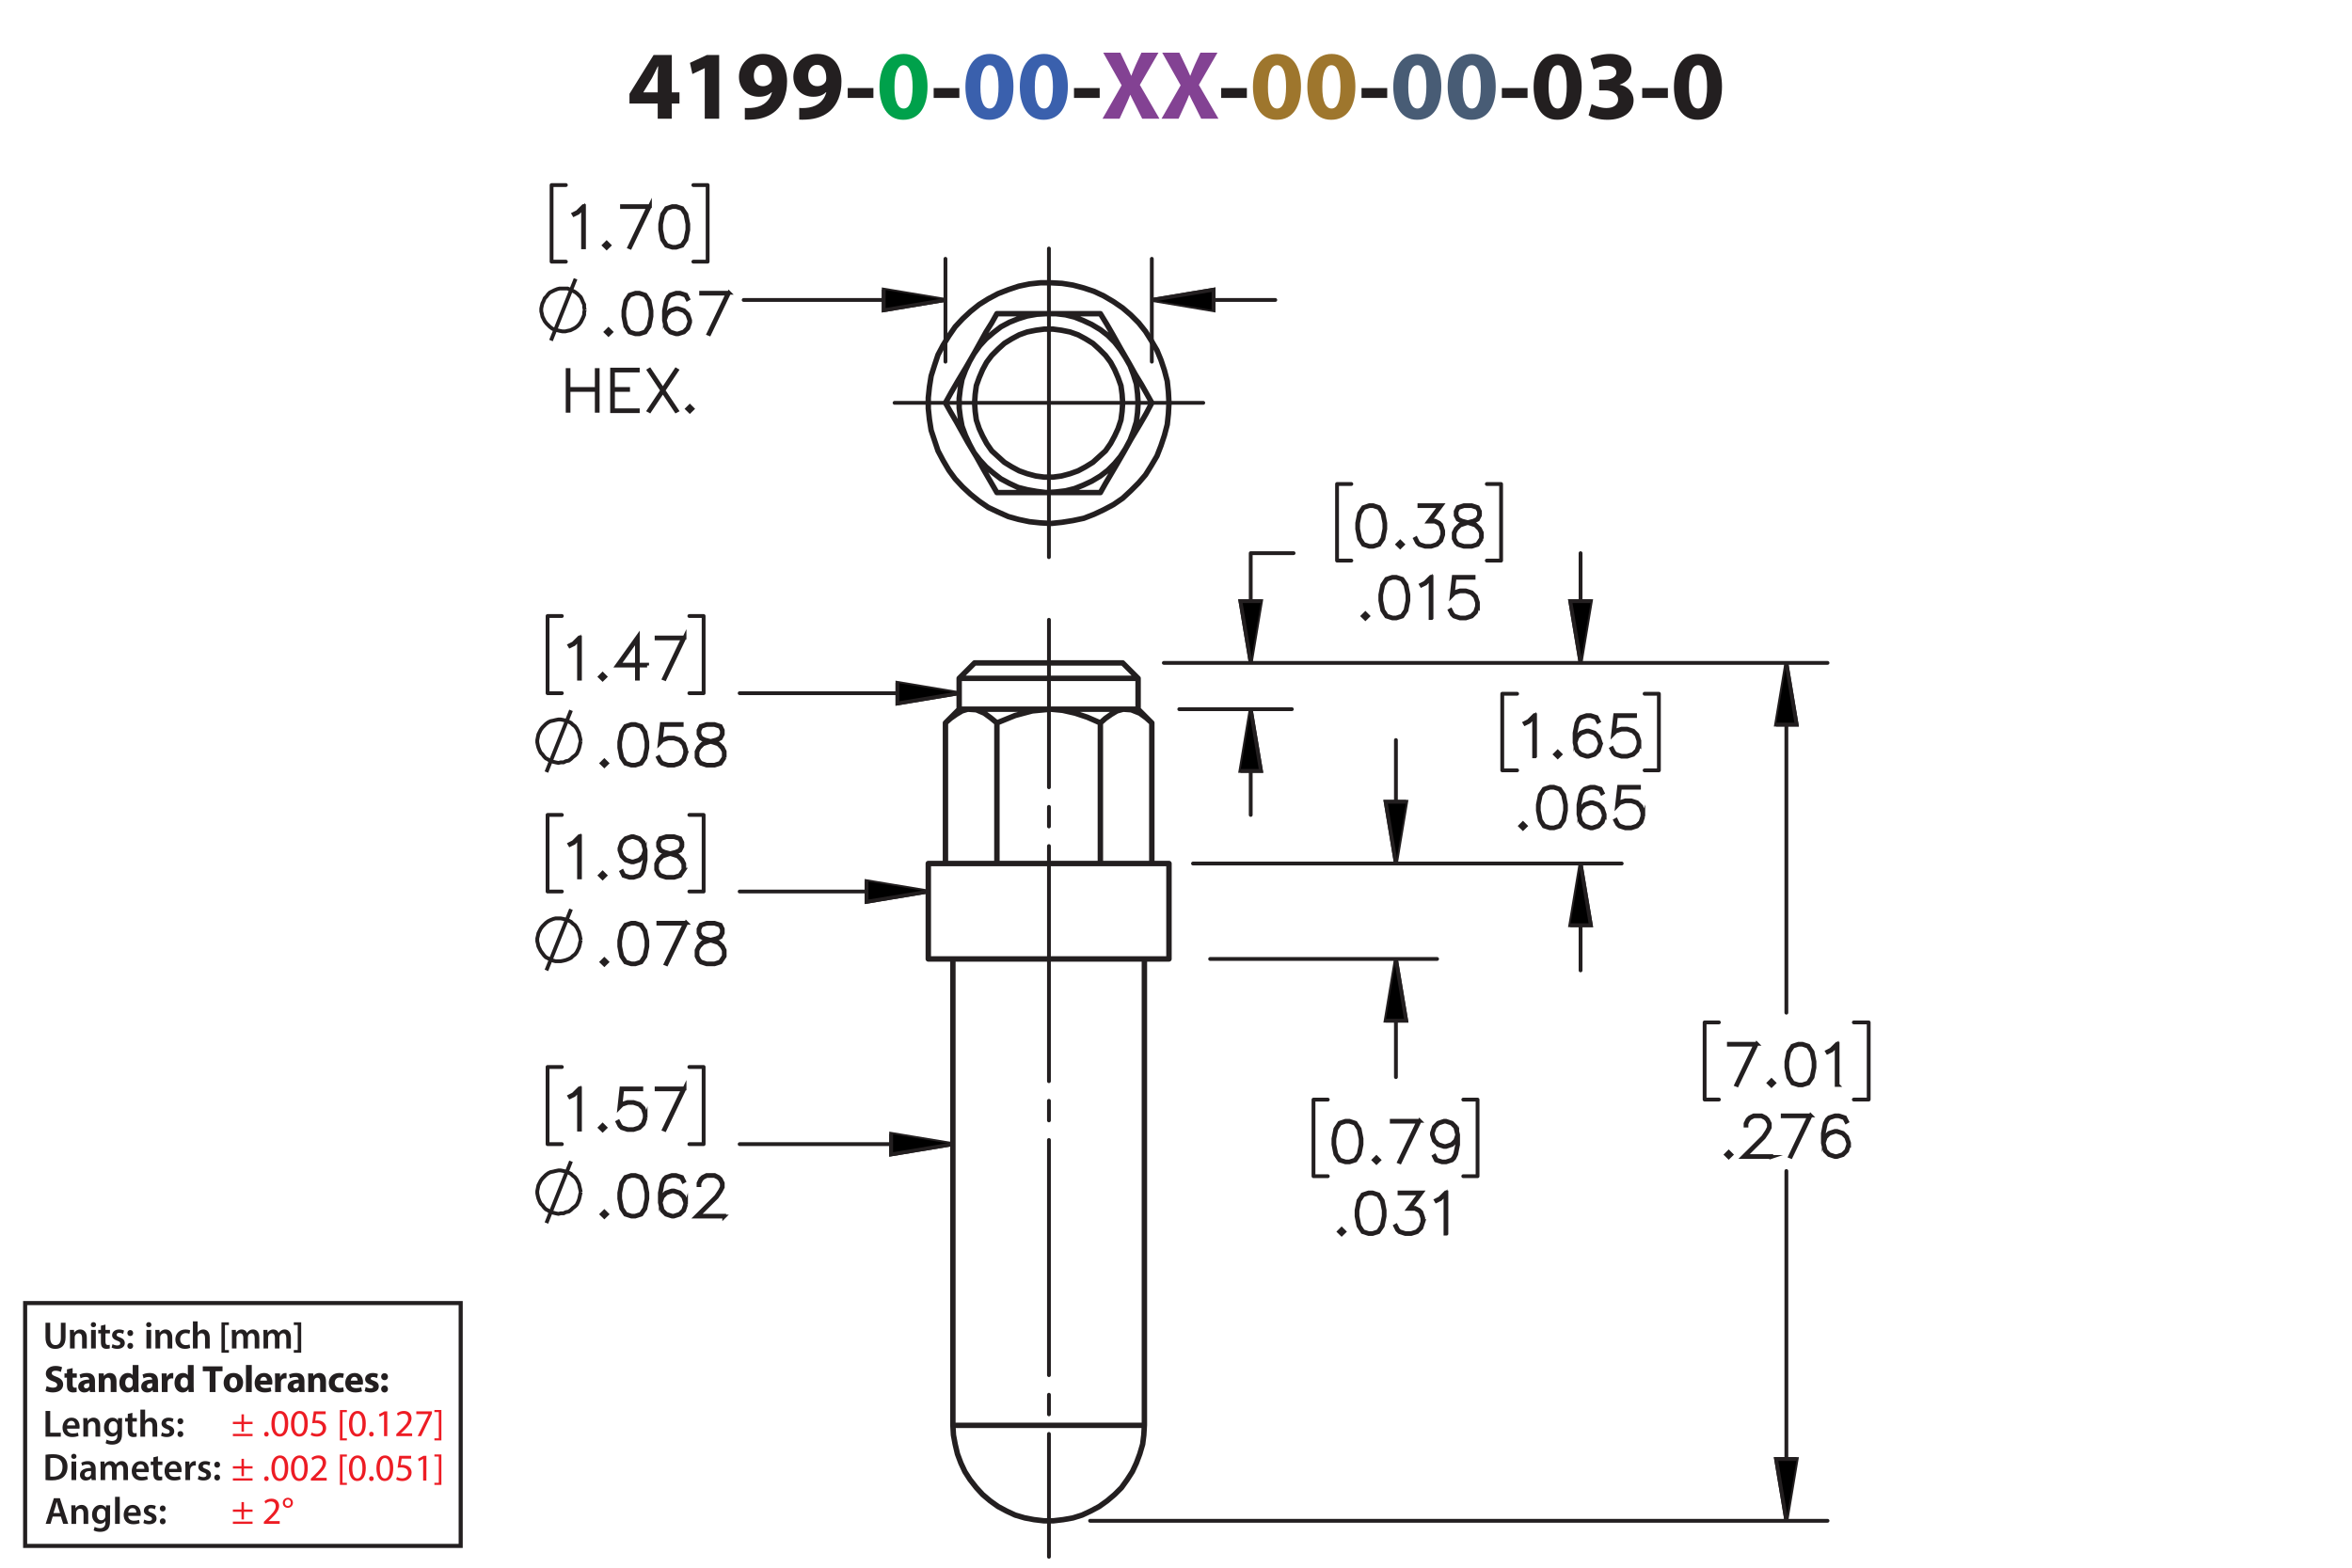 <?xml version="1.0" encoding="UTF-8"?><svg id="Layer_1" xmlns="http://www.w3.org/2000/svg" viewBox="0 0 432 288"><defs><style>.cls-1,.cls-2,.cls-3,.cls-4,.cls-5,.cls-6,.cls-7{stroke:#231f20;}.cls-1,.cls-3,.cls-5,.cls-6,.cls-7{fill:none;}.cls-1,.cls-3,.cls-6{stroke-linecap:round;stroke-linejoin:round;}.cls-8{fill:#485c75;}.cls-8,.cls-9,.cls-10,.cls-11,.cls-12,.cls-13,.cls-14{stroke-width:0px;}.cls-9{fill:#9e762d;}.cls-10{fill:#00a14b;}.cls-11{fill:#834293;}.cls-2,.cls-3,.cls-6,.cls-7{stroke-width:.7px;}.cls-2,.cls-4{fill:#000;}.cls-2,.cls-4,.cls-7{stroke-miterlimit:10;}.cls-4{stroke-width:.7px;}.cls-5{stroke-width:.75px;}.cls-6{stroke-dasharray:0 0 0 0 43.2 3.6 3.6 3.6;stroke-dashoffset:20.628px;}.cls-12{fill:#ed1c24;}.cls-13{fill:#3a60ad;}.cls-14{fill:#231f20;}</style></defs><path class="cls-14" d="M120.804,21.81v-2.791h-5.186v-1.782l4.429-7.13h3.349v6.86h1.404v2.052h-1.404v2.791h-2.593ZM120.804,16.966v-2.593c0-.703.036-1.422.09-2.179h-.072c-.378.756-.684,1.44-1.081,2.179l-1.566,2.557v.036h2.629Z"/><path class="cls-14" d="M129.444,12.537h-.036l-2.233,1.062-.45-2.053,3.097-1.44h2.269v11.704h-2.647v-9.273Z"/><path class="cls-14" d="M136.805,19.829c.342.036.648.036,1.188,0,.829-.054,1.675-.288,2.305-.72.756-.522,1.261-1.278,1.477-2.161l-.054-.018c-.522.54-1.278.846-2.341.846-1.98,0-3.655-1.386-3.655-3.655,0-2.287,1.837-4.213,4.412-4.213,3.007,0,4.429,2.305,4.429,5.042,0,2.431-.774,4.213-2.053,5.383-1.116,1.008-2.647,1.566-4.465,1.639-.468.036-.936.018-1.242,0v-2.143ZM138.461,13.959c0,1.009.54,1.873,1.657,1.873.738,0,1.26-.36,1.512-.774.09-.162.144-.342.144-.684,0-1.243-.468-2.467-1.71-2.467-.936,0-1.621.828-1.603,2.052Z"/><path class="cls-14" d="M146.795,19.829c.342.036.648.036,1.188,0,.829-.054,1.675-.288,2.305-.72.756-.522,1.261-1.278,1.477-2.161l-.054-.018c-.522.54-1.278.846-2.341.846-1.98,0-3.655-1.386-3.655-3.655,0-2.287,1.837-4.213,4.412-4.213,3.007,0,4.429,2.305,4.429,5.042,0,2.431-.774,4.213-2.053,5.383-1.116,1.008-2.647,1.566-4.465,1.639-.468.036-.936.018-1.242,0v-2.143ZM148.451,13.959c0,1.009.54,1.873,1.657,1.873.738,0,1.26-.36,1.512-.774.09-.162.144-.342.144-.684,0-1.243-.468-2.467-1.71-2.467-.936,0-1.621.828-1.603,2.052Z"/><path class="cls-14" d="M160.421,16.174v1.818h-4.717v-1.818h4.717Z"/><path class="cls-10" d="M170.359,15.904c0,3.619-1.458,6.104-4.447,6.104-3.025,0-4.357-2.719-4.375-6.032,0-3.385,1.44-6.067,4.465-6.067,3.133,0,4.357,2.791,4.357,5.996ZM164.291,15.976c-.018,2.683.63,3.961,1.692,3.961s1.639-1.333,1.639-3.997c0-2.593-.558-3.961-1.657-3.961-1.008,0-1.692,1.278-1.674,3.997Z"/><path class="cls-14" d="M176.208,16.174v1.818h-4.718v-1.818h4.718Z"/><path class="cls-13" d="M186.144,15.904c0,3.619-1.458,6.104-4.447,6.104-3.025,0-4.357-2.719-4.375-6.032,0-3.385,1.44-6.067,4.465-6.067,3.133,0,4.357,2.791,4.357,5.996ZM180.077,15.976c-.018,2.683.63,3.961,1.692,3.961s1.639-1.333,1.639-3.997c0-2.593-.558-3.961-1.657-3.961-1.008,0-1.692,1.278-1.674,3.997Z"/><path class="cls-13" d="M196.134,15.904c0,3.619-1.458,6.104-4.447,6.104-3.025,0-4.357-2.719-4.375-6.032,0-3.385,1.44-6.067,4.465-6.067,3.133,0,4.357,2.791,4.357,5.996ZM190.066,15.976c-.018,2.683.63,3.961,1.692,3.961s1.639-1.333,1.639-3.997c0-2.593-.558-3.961-1.657-3.961-1.008,0-1.692,1.278-1.674,3.997Z"/><path class="cls-14" d="M201.983,16.174v1.818h-4.718v-1.818h4.718Z"/><path class="cls-11" d="M209.795,21.81l-1.098-2.197c-.45-.846-.738-1.476-1.081-2.179h-.036c-.252.703-.558,1.333-.936,2.179l-1.008,2.197h-3.133l3.511-6.14-3.385-5.996h3.151l1.062,2.215c.36.738.63,1.333.918,2.017h.036c.288-.774.522-1.315.829-2.017l1.026-2.215h3.133l-3.421,5.924,3.601,6.212h-3.169Z"/><path class="cls-11" d="M220.631,21.81l-1.098-2.197c-.45-.846-.738-1.476-1.081-2.179h-.035c-.253.703-.559,1.333-.936,2.179l-1.008,2.197h-3.133l3.511-6.14-3.385-5.996h3.151l1.062,2.215c.359.738.63,1.333.918,2.017h.036c.288-.774.522-1.315.828-2.017l1.026-2.215h3.133l-3.421,5.924,3.601,6.212h-3.169Z"/><path class="cls-14" d="M229.019,16.174v1.818h-4.718v-1.818h4.718Z"/><path class="cls-9" d="M238.956,15.904c0,3.619-1.459,6.104-4.447,6.104-3.025,0-4.357-2.719-4.376-6.032,0-3.385,1.44-6.067,4.466-6.067,3.133,0,4.357,2.791,4.357,5.996ZM232.888,15.976c-.018,2.683.63,3.961,1.692,3.961s1.639-1.333,1.639-3.997c0-2.593-.558-3.961-1.656-3.961-1.009,0-1.692,1.278-1.675,3.997Z"/><path class="cls-9" d="M248.945,15.904c0,3.619-1.458,6.104-4.447,6.104-3.024,0-4.357-2.719-4.375-6.032,0-3.385,1.44-6.067,4.465-6.067,3.133,0,4.357,2.791,4.357,5.996ZM242.878,15.976c-.019,2.683.63,3.961,1.692,3.961s1.639-1.333,1.639-3.997c0-2.593-.559-3.961-1.657-3.961-1.008,0-1.692,1.278-1.674,3.997Z"/><path class="cls-14" d="M254.794,16.174v1.818h-4.717v-1.818h4.717Z"/><path class="cls-8" d="M264.731,15.904c0,3.619-1.459,6.104-4.447,6.104-3.025,0-4.357-2.719-4.376-6.032,0-3.385,1.44-6.067,4.466-6.067,3.133,0,4.357,2.791,4.357,5.996ZM258.663,15.976c-.018,2.683.63,3.961,1.692,3.961s1.639-1.333,1.639-3.997c0-2.593-.558-3.961-1.656-3.961-1.009,0-1.692,1.278-1.675,3.997Z"/><path class="cls-8" d="M274.722,15.904c0,3.619-1.459,6.104-4.447,6.104-3.025,0-4.357-2.719-4.376-6.032,0-3.385,1.44-6.067,4.466-6.067,3.133,0,4.357,2.791,4.357,5.996ZM268.653,15.976c-.018,2.683.63,3.961,1.692,3.961s1.639-1.333,1.639-3.997c0-2.593-.558-3.961-1.656-3.961-1.009,0-1.692,1.278-1.675,3.997Z"/><path class="cls-14" d="M280.569,16.174v1.818h-4.717v-1.818h4.717Z"/><path class="cls-14" d="M290.507,15.904c0,3.619-1.458,6.104-4.447,6.104-3.024,0-4.357-2.719-4.375-6.032,0-3.385,1.44-6.067,4.465-6.067,3.133,0,4.357,2.791,4.357,5.996ZM284.44,15.976c-.019,2.683.63,3.961,1.692,3.961s1.639-1.333,1.639-3.997c0-2.593-.559-3.961-1.657-3.961-1.008,0-1.692,1.278-1.674,3.997Z"/><path class="cls-14" d="M292.34,19.127c.486.252,1.603.72,2.719.72,1.423,0,2.144-.685,2.144-1.567,0-1.152-1.152-1.674-2.359-1.674h-1.116v-1.962h1.062c.918-.018,2.089-.36,2.089-1.351,0-.702-.576-1.224-1.728-1.224-.955,0-1.963.414-2.449.702l-.558-1.981c.702-.45,2.106-.882,3.619-.882,2.502,0,3.889,1.315,3.889,2.917,0,1.243-.702,2.215-2.143,2.719v.036c1.404.252,2.539,1.315,2.539,2.845,0,2.07-1.819,3.583-4.79,3.583-1.512,0-2.791-.397-3.475-.829l.558-2.052Z"/><path class="cls-14" d="M306.345,16.174v1.818h-4.717v-1.818h4.717Z"/><path class="cls-14" d="M316.282,15.904c0,3.619-1.459,6.104-4.447,6.104-3.024,0-4.357-2.719-4.375-6.032,0-3.385,1.44-6.067,4.465-6.067,3.133,0,4.357,2.791,4.357,5.996ZM310.214,15.976c-.018,2.683.631,3.961,1.693,3.961,1.062,0,1.638-1.333,1.638-3.997,0-2.593-.558-3.961-1.656-3.961-1.008,0-1.692,1.278-1.675,3.997Z"/><path class="cls-14" d="M8.362,259.208h.862v3.999h1.94v.722h-2.802v-4.721Z"/><path class="cls-14" d="M12.311,262.465c.021.616.504.883,1.05.883.399,0,.686-.057.946-.154l.126.596c-.294.118-.701.21-1.191.21-1.106,0-1.758-.68-1.758-1.724,0-.945.574-1.835,1.667-1.835,1.106,0,1.471.911,1.471,1.66,0,.161-.014.287-.028.364h-2.283ZM13.81,261.862c.007-.315-.133-.833-.708-.833-.532,0-.756.483-.791.833h1.498Z"/><path class="cls-14" d="M15.313,261.533c0-.392-.007-.721-.028-1.016h.756l.042.512h.021c.147-.267.518-.589,1.085-.589.595,0,1.211.386,1.211,1.464v2.024h-.861v-1.926c0-.49-.182-.861-.651-.861-.343,0-.581.245-.672.504-.028.077-.035.182-.035.28v2.003h-.868v-2.396Z"/><path class="cls-14" d="M22.434,260.518c-.014.231-.028.512-.028.981v1.934c0,.714-.147,1.226-.504,1.548-.357.315-.848.413-1.317.413-.434,0-.896-.091-1.191-.273l.19-.651c.217.126.581.26.995.26.56,0,.981-.295.981-1.03v-.294h-.014c-.196.301-.546.504-.995.504-.847,0-1.45-.7-1.45-1.666,0-1.121.729-1.801,1.548-1.801.518,0,.827.253.987.532h.014l.035-.455h.75ZM21.544,261.884c0-.077-.007-.161-.028-.231-.091-.315-.336-.553-.701-.553-.483,0-.84.42-.84,1.113,0,.581.294,1.051.834,1.051.322,0,.602-.21.7-.519.021-.091.035-.21.035-.309v-.553Z"/><path class="cls-14" d="M24.316,259.544v.974h.819v.644h-.819v1.506c0,.413.112.631.441.631.147,0,.259-.021.336-.042l.014.658c-.126.049-.35.084-.624.084-.315,0-.581-.105-.742-.28-.182-.196-.266-.505-.266-.953v-1.603h-.49v-.644h.49v-.77l.84-.203Z"/><path class="cls-14" d="M25.786,258.956h.868v2.031h.014c.105-.161.245-.294.427-.393.168-.098.371-.154.588-.154.581,0,1.19.386,1.19,1.478v2.01h-.861v-1.912c0-.497-.182-.868-.658-.868-.336,0-.575.224-.665.483-.028.069-.035.161-.035.259v2.038h-.868v-4.973Z"/><path class="cls-14" d="M29.748,263.138c.196.119.567.245.875.245.378,0,.546-.154.546-.379,0-.231-.14-.35-.56-.497-.665-.231-.945-.596-.939-.994,0-.603.497-1.072,1.289-1.072.378,0,.708.099.903.203l-.168.609c-.147-.084-.42-.195-.721-.195-.308,0-.477.146-.477.356,0,.218.161.322.596.477.616.224.903.539.91,1.044,0,.616-.483,1.065-1.387,1.065-.413,0-.784-.099-1.037-.238l.169-.623Z"/><path class="cls-14" d="M32.603,261.1c0-.322.224-.554.532-.554.315,0,.525.231.532.554,0,.315-.21.546-.532.546-.315,0-.532-.231-.532-.546ZM32.603,263.459c0-.321.224-.553.532-.553.315,0,.525.224.532.553,0,.309-.21.547-.532.547-.315,0-.532-.238-.532-.547Z"/><path class="cls-14" d="M8.362,267.253c.378-.064.862-.099,1.373-.099.882,0,1.492.183,1.926.547.456.371.735.932.735,1.736,0,.841-.287,1.471-.735,1.877-.469.428-1.218.644-2.136.644-.504,0-.882-.027-1.163-.062v-4.644ZM9.224,271.252c.119.021.301.021.476.021,1.121.008,1.786-.609,1.786-1.807.007-1.044-.595-1.639-1.674-1.639-.273,0-.469.021-.588.049v3.376Z"/><path class="cls-14" d="M14.047,267.547c0,.259-.19.462-.49.462-.287,0-.477-.203-.477-.462,0-.267.196-.47.483-.47.294,0,.476.203.483.47ZM13.129,271.91v-3.411h.868v3.411h-.868Z"/><path class="cls-14" d="M16.84,271.91l-.056-.378h-.021c-.21.266-.567.455-1.008.455-.686,0-1.072-.497-1.072-1.016,0-.861.763-1.296,2.024-1.289v-.056c0-.225-.091-.596-.693-.596-.336,0-.686.105-.917.253l-.168-.56c.252-.154.693-.302,1.233-.302,1.092,0,1.408.693,1.408,1.437v1.232c0,.308.014.609.049.819h-.777ZM16.728,270.243c-.609-.014-1.19.119-1.19.638,0,.336.217.49.49.49.343,0,.595-.225.672-.47.021-.062.028-.133.028-.189v-.47Z"/><path class="cls-14" d="M18.477,269.515c0-.392-.007-.721-.028-1.016h.743l.035.505h.021c.169-.267.477-.582,1.051-.582.448,0,.798.253.945.631h.014c.119-.19.259-.329.42-.428.189-.133.406-.203.686-.203.567,0,1.142.386,1.142,1.478v2.01h-.841v-1.884c0-.567-.196-.903-.609-.903-.294,0-.511.21-.602.455-.021.084-.042.189-.042.287v2.045h-.841v-1.975c0-.477-.189-.812-.588-.812-.322,0-.54.252-.617.49-.035.084-.049.182-.049.279v2.018h-.84v-2.396Z"/><path class="cls-14" d="M25.023,270.446c.021.616.504.883,1.05.883.399,0,.686-.057.946-.154l.126.596c-.294.118-.701.21-1.191.21-1.106,0-1.758-.68-1.758-1.724,0-.945.574-1.835,1.667-1.835,1.106,0,1.471.911,1.471,1.66,0,.161-.014.287-.028.364h-2.283ZM26.521,269.844c.007-.315-.133-.833-.708-.833-.532,0-.756.483-.791.833h1.498Z"/><path class="cls-14" d="M29.013,267.525v.974h.819v.644h-.819v1.506c0,.413.112.631.441.631.147,0,.259-.021.336-.042l.014.658c-.126.049-.35.084-.624.084-.315,0-.581-.105-.742-.28-.182-.196-.266-.505-.266-.953v-1.603h-.49v-.644h.49v-.77l.84-.203Z"/><path class="cls-14" d="M31.05,270.446c.021.616.504.883,1.05.883.399,0,.686-.057.946-.154l.126.596c-.294.118-.701.21-1.191.21-1.106,0-1.758-.68-1.758-1.724,0-.945.574-1.835,1.667-1.835,1.106,0,1.471.911,1.471,1.66,0,.161-.014.287-.028.364h-2.283ZM32.548,269.844c.007-.315-.133-.833-.708-.833-.532,0-.756.483-.791.833h1.498Z"/><path class="cls-14" d="M34.052,269.599c0-.462-.007-.791-.028-1.1h.75l.028.651h.028c.168-.483.567-.729.932-.729.084,0,.133.008.203.021v.812c-.07-.014-.147-.028-.252-.028-.413,0-.693.267-.77.651-.014.077-.028.168-.028.267v1.765h-.861v-2.312Z"/><path class="cls-14" d="M36.502,271.119c.196.119.567.245.875.245.378,0,.546-.154.546-.379,0-.231-.14-.35-.56-.497-.665-.231-.945-.596-.939-.994,0-.603.497-1.072,1.289-1.072.378,0,.708.099.903.203l-.168.609c-.147-.084-.42-.195-.721-.195-.308,0-.477.146-.477.356,0,.218.161.322.596.477.616.224.903.539.91,1.044,0,.616-.483,1.065-1.387,1.065-.413,0-.784-.099-1.037-.238l.169-.623Z"/><path class="cls-14" d="M39.358,269.081c0-.322.224-.554.532-.554.315,0,.525.231.532.554,0,.315-.21.546-.532.546-.315,0-.532-.231-.532-.546ZM39.358,271.44c0-.321.224-.553.532-.553.315,0,.525.224.532.553,0,.309-.21.547-.532.547-.315,0-.532-.238-.532-.547Z"/><path class="cls-14" d="M8.573,254.635c.288.147.729.294,1.184.294.49,0,.749-.203.749-.511,0-.295-.224-.463-.791-.666-.784-.273-1.295-.707-1.295-1.394,0-.806.672-1.422,1.786-1.422.532,0,.924.112,1.205.238l-.238.861c-.189-.091-.525-.224-.988-.224-.462,0-.686.21-.686.455,0,.301.266.435.875.665.834.309,1.226.742,1.226,1.408,0,.791-.609,1.464-1.905,1.464-.539,0-1.071-.141-1.337-.287l.217-.883Z"/><path class="cls-14" d="M13.341,251.329v.981h.764v.784h-.764v1.24c0,.413.098.602.42.602.133,0,.238-.014.315-.027l.007.805c-.14.057-.392.092-.693.092-.343,0-.63-.119-.798-.294-.196-.203-.294-.533-.294-1.016v-1.401h-.455v-.784h.455v-.742l1.044-.238Z"/><path class="cls-14" d="M16.534,255.734l-.064-.343h-.021c-.224.273-.574.42-.981.42-.693,0-1.106-.504-1.106-1.051,0-.89.798-1.316,2.01-1.31v-.049c0-.183-.098-.441-.624-.441-.35,0-.721.119-.945.259l-.196-.686c.238-.133.708-.301,1.331-.301,1.142,0,1.506.673,1.506,1.478v1.191c0,.329.014.644.049.833h-.96ZM16.407,254.116c-.56-.007-.994.126-.994.54,0,.273.182.405.42.405.266,0,.483-.175.553-.392.014-.056.021-.119.021-.183v-.371Z"/><path class="cls-14" d="M18.149,253.402c0-.428-.014-.792-.028-1.093h.924l.049.469h.021c.14-.217.49-.546,1.058-.546.701,0,1.226.462,1.226,1.471v2.031h-1.065v-1.898c0-.44-.154-.742-.539-.742-.294,0-.469.203-.54.399-.028.064-.042.168-.042.267v1.975h-1.065v-2.332Z"/><path class="cls-14" d="M25.438,250.762v3.95c0,.385.014.791.028,1.022h-.945l-.049-.504h-.014c-.217.385-.63.581-1.072.581-.812,0-1.464-.693-1.464-1.758-.007-1.156.714-1.821,1.534-1.821.42,0,.749.147.903.386h.014v-1.856h1.065ZM24.373,253.76c0-.057-.007-.134-.014-.19-.063-.287-.294-.525-.624-.525-.483,0-.735.435-.735.974,0,.581.287.945.729.945.308,0,.553-.21.616-.511.021-.077.028-.154.028-.245v-.448Z"/><path class="cls-14" d="M28.105,255.734l-.064-.343h-.021c-.224.273-.574.42-.981.42-.693,0-1.106-.504-1.106-1.051,0-.89.798-1.316,2.01-1.31v-.049c0-.183-.098-.441-.624-.441-.35,0-.721.119-.945.259l-.196-.686c.238-.133.708-.301,1.331-.301,1.142,0,1.506.673,1.506,1.478v1.191c0,.329.014.644.049.833h-.96ZM27.978,254.116c-.56-.007-.994.126-.994.54,0,.273.182.405.42.405.266,0,.483-.175.553-.392.014-.056.021-.119.021-.183v-.371Z"/><path class="cls-14" d="M29.72,253.438c0-.505-.014-.834-.028-1.128h.917l.035.63h.028c.175-.497.595-.707.924-.707.098,0,.147,0,.224.014v1.002c-.077-.014-.168-.028-.287-.028-.392,0-.658.21-.729.54-.014.069-.021.153-.021.237v1.737h-1.065v-2.297Z"/><path class="cls-14" d="M35.567,250.762v3.95c0,.385.014.791.028,1.022h-.945l-.049-.504h-.014c-.217.385-.63.581-1.072.581-.812,0-1.464-.693-1.464-1.758-.007-1.156.714-1.821,1.534-1.821.42,0,.749.147.903.386h.014v-1.856h1.065ZM34.502,253.76c0-.057-.007-.134-.014-.19-.063-.287-.294-.525-.624-.525-.483,0-.735.435-.735.974,0,.581.287.945.729.945.308,0,.553-.21.616-.511.021-.077.028-.154.028-.245v-.448Z"/><path class="cls-14" d="M38.512,251.91h-1.268v-.896h3.628v.896h-1.289v3.824h-1.072v-3.824Z"/><path class="cls-14" d="M44.653,253.983c0,1.254-.89,1.828-1.807,1.828-1.002,0-1.772-.658-1.772-1.765,0-1.107.729-1.815,1.828-1.815,1.051,0,1.751.722,1.751,1.751ZM42.173,254.019c0,.588.245,1.029.701,1.029.413,0,.679-.413.679-1.029,0-.512-.196-1.029-.679-1.029-.511,0-.701.525-.701,1.029Z"/><path class="cls-14" d="M45.176,250.762h1.065v4.973h-1.065v-4.973Z"/><path class="cls-14" d="M47.787,254.361c.035.441.469.651.967.651.364,0,.658-.049.945-.14l.14.722c-.35.14-.777.21-1.24.21-1.163,0-1.828-.673-1.828-1.744,0-.868.54-1.828,1.73-1.828,1.107,0,1.527.861,1.527,1.709,0,.182-.021.343-.035.42h-2.206ZM49.041,253.633c0-.259-.112-.693-.603-.693-.448,0-.63.406-.658.693h1.261Z"/><path class="cls-14" d="M50.531,253.438c0-.505-.014-.834-.028-1.128h.917l.035.63h.028c.175-.497.595-.707.924-.707.098,0,.147,0,.224.014v1.002c-.077-.014-.168-.028-.287-.028-.392,0-.658.21-.729.54-.014.069-.021.153-.021.237v1.737h-1.065v-2.297Z"/><path class="cls-14" d="M55.005,255.734l-.064-.343h-.021c-.224.273-.574.42-.981.42-.693,0-1.106-.504-1.106-1.051,0-.89.798-1.316,2.01-1.31v-.049c0-.183-.098-.441-.624-.441-.35,0-.721.119-.945.259l-.196-.686c.238-.133.708-.301,1.331-.301,1.142,0,1.506.673,1.506,1.478v1.191c0,.329.014.644.049.833h-.96ZM54.878,254.116c-.56-.007-.994.126-.994.54,0,.273.182.405.42.405.266,0,.483-.175.553-.392.014-.056.021-.119.021-.183v-.371Z"/><path class="cls-14" d="M56.621,253.402c0-.428-.014-.792-.028-1.093h.924l.049.469h.021c.14-.217.49-.546,1.058-.546.701,0,1.226.462,1.226,1.471v2.031h-1.065v-1.898c0-.44-.154-.742-.539-.742-.294,0-.469.203-.54.399-.028.064-.042.168-.042.267v1.975h-1.065v-2.332Z"/><path class="cls-14" d="M63.16,255.65c-.189.084-.546.154-.953.154-1.106,0-1.814-.673-1.814-1.751,0-1.002.686-1.821,1.961-1.821.28,0,.588.049.812.133l-.168.792c-.126-.057-.315-.105-.595-.105-.56,0-.924.399-.917.96,0,.63.42.959.939.959.252,0,.448-.042.609-.104l.126.784Z"/><path class="cls-14" d="M64.433,254.361c.035.441.469.651.967.651.364,0,.658-.049.945-.14l.14.722c-.35.14-.777.21-1.24.21-1.163,0-1.828-.673-1.828-1.744,0-.868.54-1.828,1.73-1.828,1.107,0,1.527.861,1.527,1.709,0,.182-.021.343-.035.42h-2.206ZM65.687,253.633c0-.259-.112-.693-.603-.693-.448,0-.63.406-.658.693h1.261Z"/><path class="cls-14" d="M67.17,254.803c.196.119.602.259.917.259.322,0,.455-.111.455-.287,0-.175-.105-.259-.504-.392-.707-.238-.981-.623-.974-1.029,0-.638.546-1.121,1.394-1.121.399,0,.756.091.966.196l-.189.735c-.154-.084-.448-.196-.742-.196-.259,0-.406.105-.406.28,0,.161.133.245.553.393.651.224.924.553.932,1.058,0,.637-.504,1.106-1.485,1.106-.448,0-.848-.099-1.107-.238l.19-.764Z"/><path class="cls-14" d="M70.004,252.912c0-.379.259-.644.63-.644s.616.259.624.644c0,.364-.252.637-.63.637-.364,0-.624-.273-.624-.637ZM70.004,255.174c0-.371.259-.644.63-.644s.616.267.624.644c0,.364-.252.638-.63.638-.364,0-.624-.273-.624-.638Z"/><path class="cls-12" d="M44.805,259.828v1.365h1.583v.421h-1.583v1.4h-.448v-1.4h-1.583v-.421h1.583v-1.365h.448ZM46.388,263.414v.42h-3.614v-.42h3.614Z"/><path class="cls-12" d="M48.514,263.47c0-.259.175-.441.42-.441.246,0,.414.183.414.441,0,.252-.161.441-.42.441-.245,0-.413-.19-.413-.441Z"/><path class="cls-12" d="M52.94,261.509c0,1.548-.574,2.402-1.583,2.402-.889,0-1.492-.834-1.506-2.34,0-1.526.659-2.367,1.583-2.367.96,0,1.506.855,1.506,2.305ZM50.468,261.579c0,1.184.364,1.855.924,1.855.63,0,.932-.735.932-1.897,0-1.121-.287-1.856-.925-1.856-.539,0-.931.658-.931,1.898Z"/><path class="cls-12" d="M56.531,261.509c0,1.548-.574,2.402-1.583,2.402-.889,0-1.492-.834-1.506-2.34,0-1.526.659-2.367,1.583-2.367.96,0,1.506.855,1.506,2.305ZM54.059,261.579c0,1.184.364,1.855.924,1.855.63,0,.932-.735.932-1.897,0-1.121-.287-1.856-.925-1.856-.539,0-.931.658-.931,1.898Z"/><path class="cls-12" d="M59.813,259.8h-1.737l-.175,1.17c.105-.015.203-.028.371-.028.35,0,.701.077.981.245.357.203.651.596.651,1.17,0,.89-.707,1.555-1.695,1.555-.497,0-.917-.141-1.135-.28l.154-.469c.189.111.56.252.974.252.581,0,1.079-.379,1.079-.988-.007-.588-.399-1.008-1.31-1.008-.259,0-.462.027-.63.049l.294-2.186h2.178v.519Z"/><path class="cls-12" d="M62.43,264.618v-5.582h1.282v.386h-.805v4.811h.805v.385h-1.282Z"/><path class="cls-12" d="M67.185,261.509c0,1.548-.574,2.402-1.583,2.402-.889,0-1.492-.834-1.506-2.34,0-1.526.659-2.367,1.583-2.367.96,0,1.506.855,1.506,2.305ZM64.712,261.579c0,1.184.364,1.855.924,1.855.63,0,.932-.735.932-1.897,0-1.121-.287-1.856-.925-1.856-.539,0-.931.658-.931,1.898Z"/><path class="cls-12" d="M67.799,263.47c0-.259.175-.441.42-.441.245,0,.413.183.413.441,0,.252-.161.441-.42.441-.245,0-.413-.19-.413-.441Z"/><path class="cls-12" d="M70.536,259.856h-.014l-.791.428-.119-.47.995-.532h.525v4.553h-.595v-3.978Z"/><path class="cls-12" d="M72.789,263.834v-.378l.483-.47c1.163-1.106,1.688-1.694,1.695-2.381,0-.463-.224-.89-.903-.89-.413,0-.756.21-.966.385l-.196-.434c.315-.267.763-.463,1.289-.463.981,0,1.394.673,1.394,1.324,0,.841-.609,1.52-1.569,2.444l-.364.336v.014h2.045v.512h-2.907Z"/><path class="cls-12" d="M79.336,259.281v.406l-1.982,4.146h-.637l1.975-4.027v-.014h-2.227v-.512h2.872Z"/><path class="cls-12" d="M81.07,259.029v5.589h-1.281v-.385h.805v-4.818h-.805v-.386h1.281Z"/><path class="cls-12" d="M44.805,267.998v1.365h1.583v.421h-1.583v1.4h-.448v-1.4h-1.583v-.421h1.583v-1.365h.448ZM46.388,271.584v.42h-3.614v-.42h3.614Z"/><path class="cls-12" d="M48.514,271.64c0-.259.175-.441.42-.441.246,0,.414.183.414.441,0,.252-.161.441-.42.441-.245,0-.413-.19-.413-.441Z"/><path class="cls-12" d="M52.94,269.679c0,1.548-.574,2.402-1.583,2.402-.889,0-1.492-.834-1.506-2.34,0-1.526.659-2.367,1.583-2.367.96,0,1.506.855,1.506,2.305ZM50.468,269.749c0,1.184.364,1.855.924,1.855.63,0,.932-.735.932-1.897,0-1.121-.287-1.856-.925-1.856-.539,0-.931.658-.931,1.898Z"/><path class="cls-12" d="M56.531,269.679c0,1.548-.574,2.402-1.583,2.402-.889,0-1.492-.834-1.506-2.34,0-1.526.659-2.367,1.583-2.367.96,0,1.506.855,1.506,2.305ZM54.059,269.749c0,1.184.364,1.855.924,1.855.63,0,.932-.735.932-1.897,0-1.121-.287-1.856-.925-1.856-.539,0-.931.658-.931,1.898Z"/><path class="cls-12" d="M57.096,272.004v-.378l.483-.47c1.163-1.106,1.688-1.694,1.695-2.381,0-.463-.224-.89-.903-.89-.413,0-.756.21-.966.385l-.196-.434c.315-.267.763-.463,1.289-.463.981,0,1.394.673,1.394,1.324,0,.841-.609,1.52-1.569,2.444l-.364.336v.014h2.045v.512h-2.907Z"/><path class="cls-12" d="M62.43,272.788v-5.582h1.282v.386h-.805v4.811h.805v.385h-1.282Z"/><path class="cls-12" d="M67.185,269.679c0,1.548-.574,2.402-1.583,2.402-.889,0-1.492-.834-1.506-2.34,0-1.526.659-2.367,1.583-2.367.96,0,1.506.855,1.506,2.305ZM64.712,269.749c0,1.184.364,1.855.924,1.855.63,0,.932-.735.932-1.897,0-1.121-.287-1.856-.925-1.856-.539,0-.931.658-.931,1.898Z"/><path class="cls-12" d="M67.799,271.64c0-.259.175-.441.42-.441.245,0,.413.183.413.441,0,.252-.161.441-.42.441-.245,0-.413-.19-.413-.441Z"/><path class="cls-12" d="M72.224,269.679c0,1.548-.574,2.402-1.583,2.402-.889,0-1.492-.834-1.506-2.34,0-1.526.659-2.367,1.583-2.367.96,0,1.506.855,1.506,2.305ZM69.752,269.749c0,1.184.364,1.855.924,1.855.63,0,.932-.735.932-1.897,0-1.121-.287-1.856-.925-1.856-.539,0-.931.658-.931,1.898Z"/><path class="cls-12" d="M75.507,267.97h-1.737l-.175,1.17c.105-.015.203-.028.371-.028.35,0,.701.077.981.245.357.203.651.596.651,1.17,0,.89-.707,1.555-1.695,1.555-.497,0-.917-.141-1.135-.28l.154-.469c.189.111.56.252.974.252.581,0,1.079-.379,1.079-.988-.007-.588-.399-1.008-1.31-1.008-.259,0-.462.027-.63.049l.294-2.186h2.178v.519Z"/><path class="cls-12" d="M77.718,268.025h-.014l-.791.428-.119-.47.995-.532h.525v4.553h-.595v-3.978Z"/><path class="cls-12" d="M81.07,267.199v5.589h-1.281v-.385h.805v-4.818h-.805v-.386h1.281Z"/><path class="cls-14" d="M9.681,278.615l-.406,1.338h-.89l1.513-4.721h1.1l1.534,4.721h-.925l-.427-1.338h-1.498ZM11.033,277.964l-.371-1.162c-.091-.287-.168-.609-.238-.883h-.014c-.07.273-.14.603-.224.883l-.364,1.162h1.211Z"/><path class="cls-14" d="M13.118,277.558c0-.392-.007-.721-.028-1.016h.756l.043.512h.021c.147-.267.518-.589,1.085-.589.595,0,1.211.386,1.211,1.464v2.024h-.861v-1.926c0-.49-.182-.861-.651-.861-.343,0-.582.245-.672.504-.028.077-.035.182-.035.28v2.003h-.868v-2.396Z"/><path class="cls-14" d="M20.238,276.542c-.014.231-.028.512-.028.981v1.934c0,.714-.147,1.226-.504,1.548-.357.315-.848.413-1.317.413-.434,0-.896-.091-1.191-.273l.19-.651c.217.126.581.26.995.26.56,0,.981-.295.981-1.03v-.294h-.014c-.196.301-.546.504-.995.504-.847,0-1.45-.7-1.45-1.666,0-1.121.729-1.801,1.548-1.801.518,0,.827.253.987.532h.014l.035-.455h.75ZM19.349,277.908c0-.077-.007-.161-.028-.231-.091-.315-.336-.553-.701-.553-.483,0-.84.42-.84,1.113,0,.581.294,1.051.834,1.051.322,0,.602-.21.7-.519.021-.091.035-.21.035-.309v-.553Z"/><path class="cls-14" d="M21.133,274.981h.868v4.973h-.868v-4.973Z"/><path class="cls-14" d="M23.541,278.489c.021.616.504.883,1.05.883.399,0,.686-.057.946-.154l.126.596c-.294.118-.701.21-1.191.21-1.106,0-1.758-.68-1.758-1.724,0-.945.574-1.835,1.667-1.835,1.106,0,1.471.911,1.471,1.66,0,.161-.014.287-.028.364h-2.283ZM25.04,277.887c.007-.315-.133-.833-.708-.833-.532,0-.756.483-.791.833h1.498Z"/><path class="cls-14" d="M26.502,279.162c.196.119.567.245.875.245.378,0,.546-.154.546-.379,0-.231-.14-.35-.56-.497-.665-.231-.945-.596-.939-.994,0-.603.497-1.072,1.289-1.072.378,0,.708.099.903.203l-.168.609c-.147-.084-.42-.195-.721-.195-.308,0-.477.146-.477.356,0,.218.161.322.596.477.616.224.903.539.91,1.044,0,.616-.483,1.065-1.387,1.065-.413,0-.784-.099-1.037-.238l.169-.623Z"/><path class="cls-14" d="M29.357,277.124c0-.322.224-.554.532-.554.315,0,.525.231.532.554,0,.315-.21.546-.532.546-.315,0-.532-.231-.532-.546ZM29.357,279.483c0-.321.224-.553.532-.553.315,0,.525.224.532.553,0,.309-.21.547-.532.547-.315,0-.532-.238-.532-.547Z"/><path class="cls-12" d="M44.805,275.947v1.365h1.583v.421h-1.583v1.4h-.448v-1.4h-1.583v-.421h1.583v-1.365h.448ZM46.388,279.533v.42h-3.614v-.42h3.614Z"/><path class="cls-12" d="M48.465,279.953v-.378l.483-.47c1.163-1.106,1.688-1.694,1.695-2.381,0-.463-.224-.89-.903-.89-.413,0-.756.21-.966.385l-.196-.434c.315-.267.763-.463,1.289-.463.981,0,1.394.673,1.394,1.324,0,.841-.609,1.52-1.569,2.444l-.364.336v.014h2.045v.512h-2.907Z"/><path class="cls-12" d="M53.8,276.066c0,.567-.455.939-.939.939-.546,0-.917-.413-.917-.904-.007-.539.413-.945.932-.945.574,0,.924.435.924.911ZM52.322,276.101c0,.322.238.575.546.575.315,0,.553-.26.553-.603,0-.26-.154-.589-.553-.589-.364,0-.546.315-.546.616Z"/><rect class="cls-5" x="4.617" y="239.387" width="80" height="44.612"/><path class="cls-14" d="M9.217,243.005v2.753c0,.924.385,1.352.967,1.352.623,0,.995-.428.995-1.352v-2.753h.861v2.696c0,1.457-.75,2.102-1.884,2.102-1.092,0-1.8-.609-1.8-2.094v-2.704h.861Z"/><path class="cls-14" d="M12.856,245.33c0-.392-.007-.721-.028-1.016h.756l.042.512h.021c.147-.267.518-.589,1.085-.589.595,0,1.211.386,1.211,1.464v2.024h-.861v-1.926c0-.49-.182-.861-.651-.861-.343,0-.581.245-.672.504-.028.077-.035.182-.035.28v2.003h-.868v-2.396Z"/><path class="cls-14" d="M17.645,243.362c0,.259-.19.462-.49.462-.287,0-.477-.203-.477-.462,0-.267.196-.47.483-.47.294,0,.476.203.483.47ZM16.727,247.726v-3.411h.868v3.411h-.868Z"/><path class="cls-14" d="M19.373,243.341v.974h.819v.644h-.819v1.506c0,.413.112.631.441.631.147,0,.259-.021.336-.043l.014.659c-.126.049-.35.084-.624.084-.315,0-.581-.105-.742-.28-.182-.196-.266-.505-.266-.953v-1.603h-.49v-.644h.49v-.77l.84-.203Z"/><path class="cls-14" d="M20.669,246.935c.196.118.567.245.875.245.378,0,.546-.154.546-.379,0-.231-.14-.35-.56-.497-.665-.231-.945-.595-.939-.994,0-.603.497-1.072,1.289-1.072.378,0,.708.099.903.203l-.168.609c-.147-.084-.42-.195-.721-.195-.308,0-.477.146-.477.356,0,.218.161.322.596.477.616.224.903.539.91,1.044,0,.616-.483,1.065-1.387,1.065-.413,0-.784-.099-1.037-.238l.169-.623Z"/><path class="cls-14" d="M23.392,244.897c0-.322.224-.554.532-.554.315,0,.525.231.532.554,0,.315-.21.546-.532.546-.315,0-.532-.231-.532-.546ZM23.392,247.256c0-.321.224-.553.532-.553.315,0,.525.224.532.553,0,.309-.21.547-.532.547-.315,0-.532-.238-.532-.547Z"/><path class="cls-14" d="M27.812,243.362c0,.259-.19.462-.49.462-.287,0-.477-.203-.477-.462,0-.267.196-.47.483-.47.294,0,.476.203.483.47ZM26.895,247.726v-3.411h.868v3.411h-.868Z"/><path class="cls-14" d="M28.554,245.33c0-.392-.007-.721-.028-1.016h.756l.043.512h.021c.147-.267.518-.589,1.085-.589.595,0,1.211.386,1.211,1.464v2.024h-.861v-1.926c0-.49-.182-.861-.651-.861-.343,0-.582.245-.672.504-.028.077-.035.182-.035.28v2.003h-.868v-2.396Z"/><path class="cls-14" d="M34.933,247.62c-.182.084-.54.176-.967.176-1.065,0-1.758-.68-1.758-1.737,0-1.022.7-1.821,1.898-1.821.315,0,.637.07.834.161l-.154.644c-.14-.062-.343-.133-.651-.133-.659,0-1.051.483-1.044,1.106,0,.7.456,1.1,1.044,1.1.301,0,.511-.064.679-.133l.119.637Z"/><path class="cls-14" d="M35.435,242.753h.868v2.031h.014c.105-.161.245-.294.427-.393.168-.098.371-.154.588-.154.581,0,1.19.386,1.19,1.478v2.01h-.861v-1.912c0-.497-.182-.868-.658-.868-.336,0-.575.224-.665.483-.028.069-.035.161-.035.259v2.038h-.868v-4.973Z"/><path class="cls-14" d="M40.678,248.51v-5.582h1.366v.497h-.728v4.595h.728v.49h-1.366Z"/><path class="cls-14" d="M42.596,245.33c0-.392-.007-.721-.028-1.016h.743l.035.505h.021c.169-.267.477-.582,1.051-.582.448,0,.798.253.945.631h.014c.119-.19.259-.329.42-.428.189-.133.406-.203.686-.203.567,0,1.142.386,1.142,1.478v2.01h-.841v-1.884c0-.567-.196-.903-.609-.903-.294,0-.511.21-.602.455-.021.084-.042.189-.042.287v2.045h-.841v-1.975c0-.477-.189-.812-.588-.812-.322,0-.54.252-.617.49-.035.084-.049.182-.049.28v2.017h-.84v-2.396Z"/><path class="cls-14" d="M48.399,245.33c0-.392-.007-.721-.028-1.016h.743l.035.505h.021c.168-.267.476-.582,1.05-.582.448,0,.798.253.945.631h.014c.119-.19.259-.329.42-.428.189-.133.406-.203.686-.203.567,0,1.142.386,1.142,1.478v2.01h-.84v-1.884c0-.567-.196-.903-.609-.903-.294,0-.511.21-.602.455-.021.084-.042.189-.042.287v2.045h-.841v-1.975c0-.477-.189-.812-.588-.812-.322,0-.54.252-.617.49-.035.084-.049.182-.049.28v2.017h-.84v-2.396Z"/><path class="cls-14" d="M55.322,242.921v5.589h-1.359v-.497h.721v-4.595h-.721v-.497h1.359Z"/><path class="cls-4" d="M106.517,124.68h-.164v-7.287l-.935.949-.727.352-.08-.139.702-.357,1.09-1.078h.114v7.56Z"/><path class="cls-4" d="M111.151,124.322l-.468.457-.468-.457.468-.467.468.467ZM110.927,124.322l-.244-.244-.244.244.244.243.244-.243Z"/><path class="cls-4" d="M118.856,122.266h-1.702v2.414h-.164v-2.414h-3.648l3.812-5.32v5.156h1.702v.164ZM116.989,122.102v-4.644l-3.325,4.644h3.325Z"/><path class="cls-4" d="M125.729,117.12l-3.633,7.58-.139-.055,3.504-7.361h-4.863v-.164h5.131Z"/><path class="cls-7" d="M100.364,141.835l4.515-11.34M106.664,136.165l-.105-.525-.105-.42-.105-.525-.21-.42-.21-.42-.315-.42-.42-.315-.315-.315-.42-.21-.525-.21-.42-.105-.525-.105h-.42l-.525.105-.42.105-.525.105-.42.21-.42.315-.315.315-.315.315-.315.42-.21.42-.21.42-.105.525-.105.525v.42l.105.525.105.42.21.525.21.42.315.315.315.42.315.315.42.21.42.315.525.105.42.105.525.105.42-.105h.525l.42-.21.525-.105.42-.315.315-.315.42-.315.315-.315.21-.42.21-.525.105-.42.105-.525.105-.42"/><path class="cls-4" d="M111.472,140.22l-.468.457-.468-.457.468-.467.468.467ZM111.248,140.22l-.244-.244-.244.244.244.243.244-.243Z"/><path class="cls-4" d="M118.901,137.383l-.353,1.798-.747,1.108-1.11.357h-.737l-1.111-.357-.742-1.108-.358-1.798v-1.093l.358-1.798.742-1.107,1.111-.368h.737l1.11.368.747,1.107.353,1.798v1.093ZM118.742,137.358v-1.043l-.359-1.764-.682-1.028-1.031-.343h-.692l-1.031.343-.688,1.028-.353,1.764v1.043l.353,1.763.688,1.028,1.031.343h.692l1.031-.343.682-1.028.359-1.763Z"/><path class="cls-4" d="M126.002,138.451l-.364,1.098-.747.74-1.101.357h-1.09l-1.101-.357-.389-.377-.358-.72.144-.08.353.7.329.338,1.04.343h1.051l1.041-.343.682-.685.349-1.038v-.69l-.349-1.038-.682-.681-1.041-.348h-1.051l-1.04.348-.498.512.383-3.512h3.645v.164h-3.501l-.324,2.896.214-.204,1.101-.362h1.09l1.101.362.747.745.364,1.098v.735Z"/><path class="cls-4" d="M133.103,139.171l-.742,1.118-1.11.357h-1.449l-1.101-.357-.389-.377-.368-.74v-1.107l.368-.745.742-.731,1.135-.377-.767-.184-.747-.377-.373-.75v-.755l.373-.76,1.125-.368h1.449l1.121.368.378.76v.755l-.378.75-.747.377-.762.184.04.01,1.091.367.747.731.364.745v1.107ZM132.944,139.132v-1.028l-.349-.681-.682-.695-1.051-.343-.339-.094-.334.094-1.051.343-.687.695-.344.681v1.028l.344.68.329.338,1.04.343h1.404l1.031-.343.688-1.018ZM132.585,134.86v-.675l-.338-.661-1.021-.343h-1.404l-1.02.343-.339.661v.675l.339.671.682.333,1.04.268,1.041-.268.682-.333.338-.671Z"/><path class="cls-4" d="M106.519,161.186h-.164v-7.286l-.935.948-.727.352-.08-.139.702-.357,1.09-1.078h.114v7.56Z"/><path class="cls-4" d="M111.154,160.829l-.468.457-.468-.457.468-.467.468.467ZM110.93,160.829l-.244-.243-.244.243.244.243.244-.243Z"/><path class="cls-4" d="M118.58,157.992l-.353,1.799-.369.73-.388.378-1.1.357h-.736l-1.12-.357-.368-.74.144-.084.349.685,1.02.343h.692l1.04-.343.324-.338.348-.691.358-1.763v-1.272l-.204.61-.747.746-1.1.367h-.378l-1.1-.367-.747-.746-.363-1.098v-.377l.363-1.098.747-.74,1.1-.367h.378l1.1.367.747.74.363,1.455v1.803ZM118.42,156.199l-.348-1.381-.682-.685-1.04-.342h-.339l-1.04.342-.682.685-.348,1.033v.338l.348,1.038.682.681,1.04.348h.339l1.04-.348.682-.681.348-1.028Z"/><path class="cls-4" d="M125.677,159.781l-.742,1.117-1.11.357h-1.448l-1.1-.357-.388-.378-.368-.739v-1.107l.368-.746.742-.731,1.135-.377-.767-.184-.747-.377-.373-.75v-.756l.373-.76,1.125-.367h1.448l1.12.367.378.76v.756l-.378.75-.747.377-.762.184.04.01,1.09.367.747.731.363.746v1.107ZM125.518,159.741v-1.028l-.348-.681-.682-.695-1.05-.343-.338-.094-.334.094-1.05.343-.687.695-.343.681v1.028l.343.681.329.338,1.04.343h1.403l1.03-.343.687-1.019ZM125.16,155.469v-.675l-.338-.661-1.02-.342h-1.403l-1.02.342-.338.661v.675l.338.672.682.332,1.04.268,1.04-.268.682-.332.338-.672Z"/><path class="cls-7" d="M100.364,178.27l4.515-11.235M106.664,172.705l-.105-.525-.105-.525-.105-.42-.21-.42-.21-.42-.315-.42-.42-.315-.315-.315-.42-.21-.525-.21-.42-.105-.525-.105h-.945l-.42.105-.525.21-.42.21-.42.315-.315.315-.315.315-.315.42-.21.42-.21.42-.105.525-.105.42v.525l.105.42.105.525.21.42.21.42.315.42.315.42.315.315.42.21.42.21.525.21.42.105h.945l.525-.105.42-.105.525-.21.42-.21.315-.315.42-.315.315-.42.21-.42.21-.42.105-.42.105-.525.105-.42"/><path class="cls-4" d="M111.472,176.727l-.468.457-.468-.457.468-.467.468.467ZM111.248,176.727l-.244-.243-.244.243.244.243.244-.243Z"/><path class="cls-4" d="M118.901,173.89l-.353,1.799-.747,1.107-1.11.357h-.737l-1.111-.357-.742-1.107-.358-1.799v-1.093l.358-1.798.742-1.107,1.111-.367h.737l1.11.367.747,1.107.353,1.798v1.093ZM118.742,173.865v-1.043l-.359-1.764-.682-1.028-1.031-.343h-.692l-1.031.343-.688,1.028-.353,1.764v1.043l.353,1.764.688,1.028,1.031.343h.692l1.031-.343.682-1.028.359-1.764Z"/><path class="cls-4" d="M126.057,169.524l-3.635,7.579-.139-.055,3.505-7.361h-4.865v-.163h5.134Z"/><path class="cls-4" d="M133.103,175.679l-.742,1.117-1.11.357h-1.449l-1.101-.357-.389-.378-.368-.739v-1.108l.368-.745.742-.73,1.135-.378-.767-.184-.747-.378-.373-.75v-.755l.373-.76,1.125-.367h1.449l1.121.367.378.76v.755l-.378.75-.747.378-.762.184.04.01,1.091.368.747.73.364.745v1.108ZM132.944,175.639v-1.028l-.349-.681-.682-.695-1.051-.343-.339-.095-.334.095-1.051.343-.687.695-.344.681v1.028l.344.681.329.338,1.04.343h1.404l1.031-.343.688-1.019ZM132.585,171.367v-.676l-.338-.661-1.021-.343h-1.404l-1.02.343-.339.661v.676l.339.67.682.333,1.04.269,1.041-.269.682-.333.338-.67Z"/><path class="cls-4" d="M106.519,207.52h-.164v-7.287l-.935.949-.727.352-.08-.139.702-.358,1.09-1.077h.114v7.56Z"/><path class="cls-4" d="M111.154,207.163l-.468.457-.468-.457.468-.467.468.467ZM110.93,207.163l-.244-.243-.244.243.244.243.244-.243Z"/><path class="cls-4" d="M118.58,205.394l-.363,1.098-.747.74-1.1.357h-1.09l-1.1-.357-.388-.378-.358-.72.144-.079.353.7.329.338,1.04.343h1.05l1.04-.343.682-.685.348-1.038v-.69l-.348-1.038-.682-.681-1.04-.348h-1.05l-1.04.348-.498.512.383-3.512h3.644v.163h-3.499l-.323,2.897.214-.204,1.1-.362h1.09l1.1.362.747.745.363,1.098v.735Z"/><path class="cls-4" d="M125.732,199.961l-3.633,7.579-.139-.055,3.504-7.361h-4.863v-.163h5.131Z"/><path class="cls-7" d="M100.364,224.68l4.515-11.34M106.664,219.01l-.105-.525-.105-.42-.105-.525-.21-.42-.21-.42-.315-.42-.42-.315-.315-.315-.42-.21-.525-.21-.42-.105-.525-.105h-.42l-.525.105-.42.105-.525.105-.42.21-.42.315-.315.315-.315.315-.315.42-.21.42-.21.42-.105.525-.105.525v.42l.105.525.105.42.21.525.21.42.315.315.315.42.315.315.42.21.42.315.525.105.42.105.525.105.42-.105h.525l.42-.21.525-.105.42-.315.315-.315.42-.315.315-.315.21-.42.21-.525.105-.42.105-.525.105-.42"/><path class="cls-4" d="M111.472,223.065l-.468.457-.468-.457.468-.467.468.467ZM111.248,223.065l-.244-.243-.244.243.244.243.244-.243Z"/><path class="cls-4" d="M118.901,220.227l-.353,1.799-.747,1.107-1.11.357h-.737l-1.111-.357-.742-1.107-.358-1.799v-1.093l.358-1.798.742-1.107,1.111-.367h.737l1.11.367.747,1.107.353,1.798v1.093ZM118.742,220.203v-1.043l-.359-1.764-.682-1.028-1.031-.343h-.692l-1.031.343-.688,1.028-.353,1.764v1.043l.353,1.764.688,1.028,1.031.343h.692l1.031-.343.682-1.028.359-1.764Z"/><path class="cls-4" d="M126.002,221.296l-.364,1.098-.747.74-1.101.357h-.378l-1.101-.357-.747-.74-.363-1.455v-1.804l.353-1.798.369-.735.388-.372,1.101-.367h.737l1.121.367.368.74-.144.084-.349-.685-1.021-.343h-.692l-1.041.343-.324.338-.348.69-.359,1.764v1.272l.204-.611.747-.745,1.101-.367h.378l1.101.367.747.745.364,1.098v.378ZM125.843,221.272v-.333l-.349-1.038-.682-.681-1.041-.348h-.338l-1.041.348-.682.681-.349,1.028.349,1.381.682.685,1.041.343h.338l1.041-.343.682-.685.349-1.038Z"/><path class="cls-4" d="M133.023,223.491h-5.189l3.7-3.681.702-1.058.349-.695v-.671l-.349-.681-.334-.338-.687-.343h-1.384l-.682.343-.339.338-.349.681v.338h-.159v-.378l.363-.745.378-.372.747-.367h1.469l.742.367.378.372.369.745v.756l-.369.73-.722,1.078-3.44,3.428h4.805v.153Z"/><path class="cls-4" d="M281.948,138.938h-.165v-7.287l-.935.949-.727.352-.079-.139.701-.357,1.09-1.078h.115v7.56Z"/><path class="cls-4" d="M286.581,138.58l-.468.457-.468-.457.468-.467.468.467ZM286.357,138.58l-.244-.244-.243.244.243.243.244-.243Z"/><path class="cls-4" d="M294.008,136.811l-.363,1.098-.746.74-1.101.357h-.378l-1.101-.357-.746-.74-.363-1.455v-1.803l.353-1.798.368-.735.388-.373,1.101-.368h.736l1.12.368.368.74-.144.085-.349-.685-1.02-.343h-.692l-1.04.343-.323.337-.349.69-.358,1.764v1.272l.204-.611.746-.745,1.101-.368h.378l1.101.368.746.745.363,1.098v.377ZM293.849,136.787v-.333l-.349-1.038-.682-.681-1.04-.348h-.339l-1.04.348-.682.681-.349,1.028.349,1.381.682.685,1.04.343h.339l1.04-.343.682-.685.349-1.038Z"/><path class="cls-4" d="M301.106,136.811l-.363,1.098-.746.74-1.101.357h-1.09l-1.1-.357-.389-.377-.358-.72.144-.08.353.7.328.338,1.04.343h1.051l1.04-.343.682-.685.349-1.038v-.69l-.349-1.038-.682-.681-1.04-.348h-1.051l-1.04.348-.498.512.384-3.512h3.644v.164h-3.499l-.324,2.896.215-.204,1.1-.362h1.09l1.101.362.746.745.363,1.098v.735Z"/><path class="cls-4" d="M280.195,151.743l-.468.456-.468-.456.468-.468.468.468ZM279.972,151.743l-.244-.243-.244.243.244.243.244-.243Z"/><path class="cls-4" d="M287.625,148.906l-.353,1.799-.747,1.107-1.11.357h-.737l-1.11-.357-.742-1.107-.358-1.799v-1.092l.358-1.799.742-1.107,1.11-.368h.737l1.11.368.747,1.107.353,1.799v1.092ZM287.466,148.882v-1.043l-.358-1.764-.683-1.028-1.03-.342h-.692l-1.031.342-.686,1.028-.353,1.764v1.043l.353,1.763.686,1.029,1.031.342h.692l1.03-.342.683-1.029.358-1.763Z"/><path class="cls-4" d="M294.727,149.975l-.363,1.098-.747.74-1.101.357h-.379l-1.1-.357-.747-.74-.364-1.455v-1.803l.353-1.799.369-.734.389-.373,1.1-.368h.737l1.12.368.369.74-.144.084-.349-.685-1.02-.342h-.692l-1.041.342-.323.338-.349.69-.358,1.764v1.272l.204-.61.747-.746,1.1-.367h.379l1.101.367.747.746.363,1.098v.377ZM294.567,149.949v-.332l-.349-1.038-.683-.681-1.04-.348h-.339l-1.041.348-.682.681-.349,1.028.349,1.381.682.685,1.041.342h.339l1.04-.342.683-.685.349-1.039Z"/><path class="cls-4" d="M301.827,149.975l-.363,1.098-.747.74-1.101.357h-1.091l-1.101-.357-.388-.377-.358-.721.144-.08.353.701.329.338,1.041.342h1.051l1.04-.342.683-.685.349-1.039v-.69l-.349-1.039-.683-.68-1.04-.348h-1.051l-1.041.348-.498.512.384-3.512h3.644v.164h-3.5l-.324,2.896.214-.204,1.101-.362h1.091l1.101.362.747.745.363,1.099v.734Z"/><path class="cls-4" d="M254.438,97.178l-.353,1.798-.747,1.108-1.11.357h-.737l-1.11-.357-.742-1.108-.358-1.798v-1.093l.358-1.798.742-1.107,1.11-.368h.737l1.11.368.747,1.107.353,1.798v1.093ZM254.278,97.153v-1.043l-.358-1.764-.683-1.028-1.03-.343h-.692l-1.031.343-.686,1.028-.353,1.764v1.043l.353,1.763.686,1.028,1.031.343h.692l1.03-.343.683-1.028.358-1.763Z"/><path class="cls-4" d="M257.644,100.015l-.468.457-.468-.457.468-.467.468.467ZM257.42,100.015l-.244-.244-.244.244.244.243.244-.243Z"/><path class="cls-4" d="M265.074,98.246l-.363,1.098-.747.74-1.101.357h-1.091l-1.101-.357-.388-.377-.358-.72.144-.08.353.7.329.338,1.041.343h1.051l1.04-.343.683-.685.349-1.038v-.69l-.349-1.038-.339-.323-.682-.348h-1.216l2.142-2.846h-3.76v-.164h4.089l-2.142,2.846h.926l.747.368.379.387.363,1.098v.735Z"/><path class="cls-4" d="M272.175,98.966l-.742,1.118-1.11.357h-1.449l-1.101-.357-.388-.377-.369-.74v-1.107l.369-.745.741-.731,1.136-.377-.767-.184-.747-.377-.374-.75v-.755l.374-.76,1.125-.368h1.449l1.12.368.379.76v.755l-.379.75-.746.377-.763.184.04.01,1.091.367.747.731.363.745v1.107ZM272.016,98.927v-1.028l-.349-.681-.683-.695-1.051-.343-.338-.094-.334.094-1.051.343-.688.695-.343.681v1.028l.343.68.329.338,1.041.343h1.404l1.03-.343.688-1.018ZM271.657,94.655v-.675l-.339-.661-1.02-.343h-1.404l-1.022.343-.338.661v.675l.338.671.683.333,1.041.268,1.04-.268.683-.333.339-.671Z"/><path class="cls-4" d="M251.255,113.179l-.468.457-.468-.457.468-.467.468.467ZM251.031,113.179l-.244-.244-.243.244.243.243.244-.243Z"/><path class="cls-4" d="M258.682,110.342l-.353,1.798-.746,1.108-1.11.357h-.736l-1.11-.357-.741-1.108-.358-1.798v-1.093l.358-1.798.741-1.107,1.11-.368h.736l1.11.368.746,1.107.353,1.798v1.093ZM258.522,110.317v-1.043l-.358-1.764-.682-1.028-1.03-.343h-.692l-1.03.343-.686,1.028-.353,1.764v1.043l.353,1.763.686,1.028,1.03.343h.692l1.03-.343.682-1.028.358-1.763Z"/><path class="cls-4" d="M262.928,113.536h-.165v-7.287l-.935.949-.727.352-.079-.139.701-.357,1.09-1.078h.115v7.56Z"/><path class="cls-4" d="M271.453,111.41l-.363,1.098-.746.74-1.101.357h-1.09l-1.1-.357-.389-.377-.358-.72.144-.08.353.7.328.338,1.04.343h1.051l1.04-.343.682-.685.349-1.038v-.69l-.349-1.038-.682-.681-1.04-.348h-1.051l-1.04.348-.498.512.384-3.512h3.644v.164h-3.499l-.324,2.896.215-.204,1.1-.362h1.09l1.101.362.746.745.363,1.098v.735Z"/><path class="cls-4" d="M250.075,210.269l-.353,1.799-.747,1.107-1.11.357h-.737l-1.11-.357-.742-1.107-.358-1.799v-1.093l.358-1.798.742-1.107,1.11-.367h.737l1.11.367.747,1.107.353,1.798v1.093ZM249.916,210.245v-1.043l-.358-1.764-.683-1.028-1.03-.343h-.692l-1.031.343-.686,1.028-.353,1.764v1.043l.353,1.764.686,1.028,1.031.343h.692l1.03-.343.683-1.028.358-1.764Z"/><path class="cls-4" d="M253.281,213.106l-.468.457-.468-.457.468-.467.468.467ZM253.058,213.106l-.244-.243-.244.243.244.243.244-.243Z"/><path class="cls-4" d="M260.767,205.904l-3.635,7.579-.14-.055,3.506-7.361h-4.865v-.163h5.134Z"/><path class="cls-4" d="M267.812,210.269l-.353,1.799-.368.73-.389.378-1.101.357h-.737l-1.12-.357-.368-.74.144-.084.348.685,1.022.343h.692l1.04-.343.324-.338.349-.69.358-1.764v-1.272l-.204.611-.747.745-1.101.367h-.379l-1.1-.367-.747-.745-.364-1.099v-.377l.364-1.098.747-.74,1.1-.367h.379l1.101.367.747.74.363,1.455v1.803ZM267.653,208.477l-.349-1.381-.683-.685-1.04-.343h-.339l-1.041.343-.682.685-.349,1.033v.338l.349,1.038.682.681,1.041.348h.339l1.04-.348.683-.681.349-1.028Z"/><path class="cls-4" d="M246.892,226.269l-.468.457-.468-.457.468-.467.468.467ZM246.668,226.269l-.244-.243-.243.243.243.243.244-.243Z"/><path class="cls-4" d="M254.318,223.433l-.353,1.799-.746,1.107-1.11.357h-.736l-1.11-.357-.741-1.107-.358-1.799v-1.093l.358-1.798.741-1.107,1.11-.367h.736l1.11.367.746,1.107.353,1.798v1.093ZM254.159,223.408v-1.043l-.358-1.764-.682-1.028-1.03-.343h-.692l-1.03.343-.686,1.028-.353,1.764v1.043l.353,1.764.686,1.028,1.03.343h.692l1.03-.343.682-1.028.358-1.764Z"/><path class="cls-4" d="M261.416,224.501l-.363,1.098-.746.74-1.101.357h-1.09l-1.1-.357-.389-.378-.358-.72.144-.079.353.7.328.338,1.04.343h1.051l1.04-.343.682-.685.349-1.038v-.69l-.349-1.038-.338-.323-.683-.348h-1.214l2.14-2.847h-3.758v-.163h4.087l-2.141,2.846h.926l.747.367.378.388.363,1.098v.735Z"/><path class="cls-4" d="M265.662,226.627h-.165v-7.287l-.935.949-.727.352-.079-.139.701-.358,1.09-1.077h.115v7.56Z"/><path class="cls-4" d="M322.687,191.752l-3.635,7.579-.14-.055,3.506-7.361h-4.865v-.163h5.134Z"/><path class="cls-4" d="M325.838,198.954l-.468.457-.468-.457.468-.467.468.467ZM325.614,198.954l-.244-.243-.244.243.244.243.244-.243Z"/><path class="cls-4" d="M333.269,196.117l-.353,1.799-.747,1.107-1.11.357h-.737l-1.11-.357-.742-1.107-.358-1.799v-1.093l.358-1.798.742-1.107,1.11-.367h.737l1.11.367.747,1.107.353,1.798v1.093ZM333.109,196.093v-1.043l-.358-1.764-.683-1.028-1.03-.343h-.692l-1.031.343-.686,1.028-.353,1.764v1.043l.353,1.764.686,1.028,1.031.343h.692l1.03-.343.683-1.028.358-1.764Z"/><path class="cls-4" d="M337.516,199.311h-.164v-7.287l-.936.949-.727.352-.08-.139.702-.358,1.091-1.077h.114v7.56Z"/><path class="cls-4" d="M317.987,212.118l-.468.457-.468-.457.468-.467.468.467ZM317.764,212.118l-.244-.243-.244.243.244.243.244-.243Z"/><path class="cls-4" d="M325.337,212.545h-5.189l3.7-3.681.702-1.058.349-.695v-.671l-.349-.681-.334-.338-.688-.343h-1.384l-.683.343-.338.338-.349.681v.338h-.16v-.378l.364-.745.378-.372.747-.367h1.469l.742.367.379.372.368.745v.756l-.368.73-.723,1.078-3.44,3.428h4.805v.153Z"/><path class="cls-4" d="M332.573,204.916l-3.635,7.579-.14-.055,3.506-7.361h-4.865v-.163h5.134Z"/><path class="cls-4" d="M339.619,210.35l-.363,1.098-.747.74-1.101.357h-.379l-1.1-.357-.747-.74-.364-1.455v-1.804l.353-1.798.369-.735.389-.372,1.1-.367h.737l1.12.367.369.74-.144.084-.349-.685-1.02-.343h-.692l-1.041.343-.323.338-.349.69-.358,1.764v1.272l.204-.611.747-.745,1.1-.367h.379l1.101.367.747.745.363,1.098v.378ZM339.46,210.325v-.333l-.349-1.038-.683-.681-1.04-.348h-.339l-1.041.348-.682.681-.349,1.028.349,1.381.682.685,1.041.343h.339l1.04-.343.683-.685.349-1.038Z"/><path class="cls-4" d="M107.261,45.429h-.164v-7.287l-.935.949-.727.352-.08-.139.702-.357,1.09-1.078h.114v7.56Z"/><path class="cls-4" d="M111.895,45.071l-.468.457-.468-.457.468-.467.468.467ZM111.671,45.071l-.244-.244-.244.244.244.243.244-.243Z"/><path class="cls-4" d="M119.376,37.869l-3.633,7.58-.139-.055,3.504-7.361h-4.863v-.164h5.131Z"/><path class="cls-4" d="M126.418,42.235l-.353,1.798-.747,1.108-1.11.357h-.736l-1.11-.357-.742-1.108-.358-1.798v-1.093l.358-1.798.742-1.107,1.11-.368h.736l1.11.368.747,1.107.353,1.798v1.093ZM126.259,42.21v-1.043l-.358-1.764-.682-1.028-1.03-.343h-.692l-1.03.343-.687,1.028-.353,1.764v1.043l.353,1.763.687,1.028,1.03.343h.692l1.03-.343.682-1.028.358-1.763Z"/><path class="cls-7" d="M101.204,62.56l4.515-11.34M107.399,56.89l-.105-.42v-.525l-.21-.42-.21-.525-.21-.42-.315-.315-.315-.315-.42-.315-.42-.21-.42-.21-.525-.21h-1.47l-.42.105-.525.21-.42.21-.42.21-.315.315-.315.42-.315.315-.21.525-.21.42-.105.42-.105.525v.525l.105.42.105.525.21.42.21.42.315.42.315.315.315.315.42.315.42.21.525.105.42.105.525.105h.525l.42-.105.525-.105.42-.21.42-.21.42-.315.315-.315.315-.42.21-.42.21-.42.21-.525v-.42l.105-.525"/><path class="cls-4" d="M112.23,60.985l-.468.457-.468-.457.468-.467.468.467ZM112.005,60.985l-.244-.244-.244.244.244.243.244-.243Z"/><path class="cls-4" d="M119.659,58.149l-.353,1.798-.747,1.108-1.11.357h-.737l-1.111-.357-.742-1.108-.358-1.798v-1.093l.358-1.798.742-1.107,1.111-.368h.737l1.11.368.747,1.107.353,1.798v1.093ZM119.5,58.124v-1.043l-.359-1.764-.682-1.028-1.031-.343h-.692l-1.031.343-.688,1.028-.353,1.764v1.043l.353,1.763.688,1.028,1.031.343h.692l1.031-.343.682-1.028.359-1.763Z"/><path class="cls-4" d="M126.76,59.217l-.364,1.098-.747.74-1.101.357h-.378l-1.101-.357-.747-.74-.363-1.455v-1.803l.353-1.798.369-.735.388-.373,1.101-.368h.737l1.121.368.368.74-.144.085-.349-.685-1.021-.343h-.692l-1.041.343-.324.337-.348.69-.359,1.764v1.272l.204-.611.747-.745,1.101-.368h.378l1.101.368.747.745.364,1.098v.377ZM126.601,59.192v-.333l-.349-1.038-.682-.681-1.041-.348h-.338l-1.041.348-.682.681-.349,1.028.349,1.381.682.685,1.041.343h.338l1.041-.343.682-.685.349-1.038Z"/><path class="cls-4" d="M133.916,53.783l-3.635,7.58-.139-.055,3.505-7.361h-4.865v-.164h5.134Z"/><path class="cls-4" d="M109.776,75.463h-.164v-3.834h-5.189v3.834h-.159v-7.481h.159v3.482h5.189v-3.482h.164v7.481Z"/><path class="cls-4" d="M117.145,75.532h-4.717v-7.629h4.717v.164h-4.558v3.397h2.776v.164h-2.776v3.75h4.558v.154Z"/><path class="cls-4" d="M124.315,75.418l-.144.075-2.423-3.621-2.428,3.621-.139-.075,2.463-3.69-2.463-3.701.139-.084,2.428,3.631,2.423-3.631.144.084-2.468,3.701,2.468,3.69Z"/><path class="cls-4" d="M127.171,75.106l-.468.457-.467-.457.467-.467.468.467ZM126.947,75.106l-.244-.244-.244.244.244.243.244-.243Z"/><path class="cls-7" d="M211.559,55.105l11.34-1.89v3.78l-11.34-1.89M173.654,55.105l-11.34,1.89v-3.78l11.34,1.89M328.109,279.385l-1.89-11.34h3.78l-1.89,11.34M328.109,121.78l1.89,11.34h-3.78l1.89-11.34M256.394,158.635l-1.89-11.34h3.78l-1.89,11.34M256.394,176.17l1.89,11.34h-3.78l1.89-11.34M229.724,130.285l1.89,11.34h-3.78l1.89-11.34M229.724,121.78l-1.89-11.34h3.78l-1.89,11.34M290.309,158.635l1.89,11.34h-3.78l1.89-11.34M290.309,121.78l-1.89-11.34h3.78l-1.89,11.34M175.019,210.19l-11.34,1.89v-3.78l11.34,1.89M170.504,163.78l-11.34,1.89v-3.78l11.34,1.89M176.174,127.345l-11.34,1.89v-3.78l11.34,1.89"/><line class="cls-6" x1="192.664" y1="286" x2="192.664" y2="113.859"/><path class="cls-3" d="M192.659,74.005h28.35M192.659,74.005v28.35M192.659,74.005h-28.35M192.659,74.005v-28.35"/><path class="cls-3" d="M211.559,55.105h22.68M173.654,55.105h-37.065M211.559,66.445v-18.9M173.654,66.445v-18.9M129.974,48.07h-2.625M129.974,34v14.07M127.349,34h2.625M101.309,48.07h2.625M101.309,34v14.07M103.934,34h-2.625M328.109,279.385v-64.26M328.109,121.78v64.26M200.219,279.385h135.45M213.764,121.78h121.905M343.229,202h-2.73M343.229,187.825v14.175M340.499,187.825h2.73M313.094,202h2.625M313.094,187.825v14.175M315.719,187.825h-2.625M256.394,158.635v-22.68M256.394,197.875v-21.705M222.269,158.635h41.685M222.269,176.17h41.685M271.389,216.08h-2.625M271.389,202.01v14.07M268.764,202.01h2.625M241.254,216.08h2.625M241.254,202.01v14.07M243.879,202.01h-2.625M229.724,130.285v19.425M229.724,101.62v20.16M237.599,101.62h-7.875M216.599,130.285h20.685M213.764,121.78h23.52M275.714,102.985h-2.625M275.714,88.915v14.07M273.089,88.915h2.625M245.579,102.985h2.625M245.579,88.915v14.07M248.204,88.915h-2.625M290.309,158.635v19.635M290.309,121.78v-20.16M219.119,158.635h78.75M213.764,121.78h84.105M304.694,141.52h-2.625M304.694,127.45v14.07M302.069,127.45h2.625M275.924,141.52h2.73M275.924,127.45v14.07M278.654,127.45h-2.73M175.019,210.19h-39.165M129.239,210.19h-2.625M129.239,196.015v14.175M126.614,196.015h2.625M100.574,210.19h2.625M100.574,196.015v14.175M103.199,196.015h-2.625M170.504,163.78h-34.65M129.239,163.78h-2.625M129.239,149.71v14.07M126.614,149.71h2.625M100.574,163.78h2.625M100.574,149.71v14.07M103.199,149.71h-2.625M176.174,127.345h-40.32M129.239,127.345h-2.625M129.239,113.17v14.175M126.614,113.17h2.625M100.574,127.345h2.625M100.574,113.17v14.175M103.199,113.17h-2.625"/><path class="cls-2" d="M211.559,55.105l11.34-1.89v3.78M173.654,55.105l-11.34,1.89v-3.78M328.109,279.385l-1.89-11.34h3.78M328.109,121.78l1.89,11.34h-3.78M256.394,158.635l-1.89-11.34h3.78M256.394,176.17l1.89,11.34h-3.78M229.724,130.285l1.89,11.34h-3.78M229.724,121.78l-1.89-11.34h3.78M290.309,158.635l1.89,11.34h-3.78M290.309,121.78l-1.89-11.34h3.78M175.019,210.19l-11.34,1.89v-3.78M170.504,163.78l-11.34,1.89v-3.78M176.174,127.345l-11.34,1.89v-3.78"/><path class="cls-1" d="M175.019,261.85h35.175M179.009,121.78h27.195M176.174,124.615h32.865M173.654,132.805v25.83M211.559,132.805v25.83M183.104,132.805v25.83M202.109,132.805v25.83M176.174,130.285h32.865M173.654,132.805l.945-.84,1.05-.735,1.05-.63,1.05-.315,1.575.105,1.47.63,1.155.84,1.155.945M183.104,132.805l3.36-1.365,3.15-.84,3.36-.315,2.205.21,2.31.525,2.205.735,2.415,1.05M202.109,132.805l.945-.84,1.05-.735,1.05-.63,1.155-.315,1.47.105,1.575.63,1.155.84,1.05.945M170.504,158.635h44.205M170.504,176.17h44.205M209.039,130.285v-5.67M176.174,124.615v5.67M179.009,121.78l-2.835,2.835M209.039,124.615l-2.835-2.835M176.174,130.285l-2.52,2.52M211.559,132.805l-2.52-2.52M175.019,261.85l.105,1.785.315,1.68.42,1.785.63,1.68.735,1.575.945,1.47,1.155,1.47,1.155,1.26,1.365,1.155,1.47,1.05,1.575.84,1.575.735,1.785.525,1.68.315,1.785.21h1.785l1.785-.21,1.785-.315,1.68-.525,1.575-.735,1.575-.84,1.47-1.05,1.365-1.155,1.26-1.26,1.05-1.47.945-1.47.735-1.575.63-1.68.525-1.785.21-1.68.105-1.785M210.194,261.85v-85.68M175.019,176.17v85.68M214.709,176.17v-17.535M170.504,158.635v17.535"/><path class="cls-1" d="M214.709,74.005l-.105-1.995-.21-1.995-.525-1.995-.63-1.89-.735-1.785-1.05-1.785-1.05-1.68-1.26-1.575-1.47-1.47-1.47-1.26-1.68-1.155-1.785-1.05-1.785-.84-1.89-.63-1.995-.525-1.995-.315-1.995-.105h-1.995l-1.995.21-1.995.42-1.89.63-1.89.735-1.785.945-1.68,1.05-1.575,1.26-1.47,1.365-1.365,1.47-1.155,1.68-1.05,1.68-.945,1.785-.63,1.89-.63,1.995-.315,1.995-.21,1.995v1.995l.21,1.995.315,1.995.63,1.89.63,1.89.945,1.785,1.05,1.785,1.155,1.575,1.365,1.47,1.47,1.365,1.575,1.26,1.68,1.155,1.785.84,1.89.84,1.89.525,1.995.42,1.995.21,1.995.105,1.995-.21,1.995-.315,1.995-.42,1.89-.735,1.785-.84,1.785-.945,1.68-1.155,1.47-1.365,1.47-1.47,1.26-1.47,1.05-1.68,1.05-1.785.735-1.89.63-1.89.525-1.995.21-1.995.105-1.995M202.109,57.625h-19.005M183.104,57.625l-.945,1.68-1.05,1.68-1.05,1.89-1.05,1.89-1.575,2.73-1.575,2.625-1.155,1.995-1.05,1.89M173.654,74.005l.945,1.68,1.05,1.785,1.05,1.89,1.05,1.89,1.575,2.625,1.47,2.625,1.155,1.995,1.155,1.995M183.104,90.49h19.005M202.109,90.49l.945-1.68,1.05-1.785,1.05-1.785,1.155-1.995,1.47-2.625,1.575-2.625,1.155-1.995,1.05-1.995M211.559,74.005l-.945-1.68-.945-1.68-1.155-1.89-1.05-1.89-1.575-2.73-1.47-2.625-1.155-1.995-1.155-1.89M206.204,74.005l-.105-1.575-.21-1.575-.525-1.47-.63-1.47-.735-1.365-.945-1.26-1.155-1.155-1.155-1.05-1.365-.84-1.365-.735-1.47-.525-1.575-.315-1.575-.21h-1.575l-1.575.21-1.575.315-1.47.525-1.365.735-1.365.84-1.155,1.05-1.155,1.155-.945,1.26-.735,1.365-.63,1.47-.525,1.47-.21,1.575-.105,1.575.105,1.575.21,1.575.525,1.575.63,1.365.735,1.365.945,1.365,1.155,1.05,1.155,1.05,1.365.84,1.365.735,1.47.525,1.575.42,1.575.21h1.575l1.575-.21,1.575-.42,1.47-.525,1.365-.735,1.365-.84,1.155-1.05,1.155-1.05.945-1.365.735-1.365.63-1.365.525-1.575.21-1.575.105-1.575M209.039,74.005l-.105-1.68-.21-1.785-.525-1.68-.63-1.68-.84-1.47-.945-1.47-1.05-1.365-1.26-1.26-1.365-1.05-1.575-.945-1.575-.735-1.575-.63-1.68-.42-1.785-.21h-1.785l-1.68.105-1.785.315-1.68.525-1.575.63-1.575.84-1.365,1.05-1.365,1.155-1.155,1.26-1.05,1.47-.84,1.47-.735,1.575-.63,1.68-.315,1.68-.21,1.785v1.785l.21,1.68.315,1.68.63,1.68.735,1.575.84,1.575,1.05,1.365,1.155,1.26,1.365,1.155,1.365,1.05,1.575.84,1.575.735,1.68.42,1.785.315,1.68.21,1.785-.105,1.785-.21,1.68-.42,1.575-.63,1.575-.735,1.575-.945,1.365-1.05,1.26-1.26,1.05-1.26.945-1.47.84-1.575.63-1.68.525-1.68.21-1.68.105-1.785"/></svg>